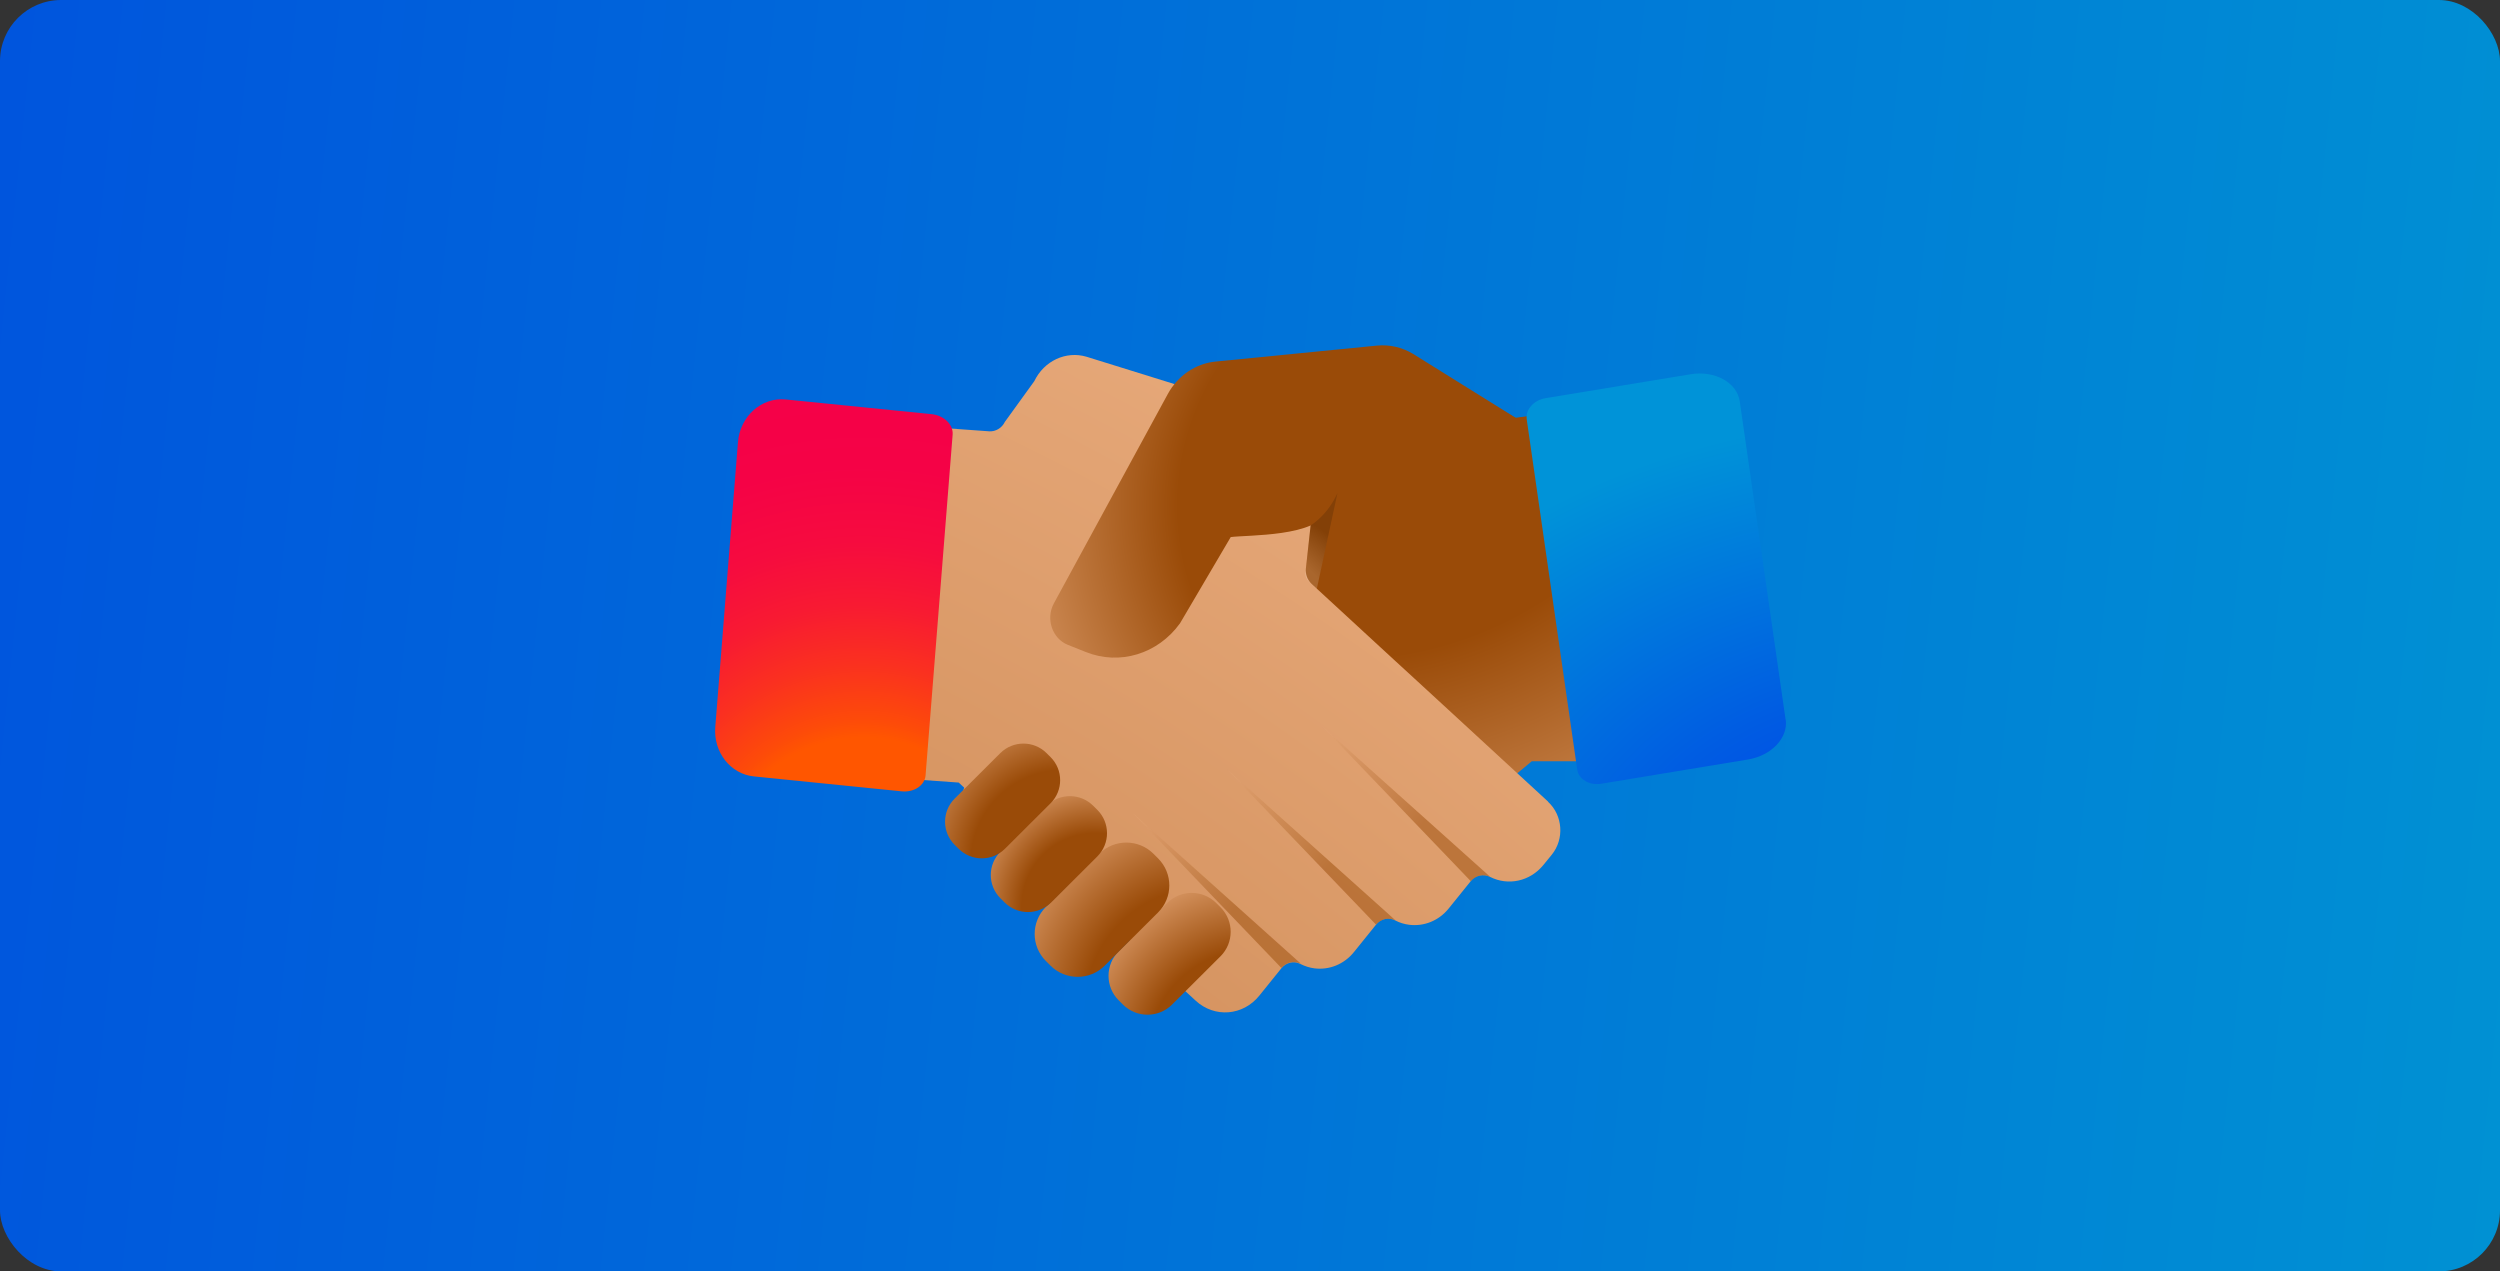 <svg width="818" height="416" viewBox="0 0 818 416" fill="none" xmlns="http://www.w3.org/2000/svg">
<rect x="0" y="0" width="818" height="416" fill="#333333" stroke="none"/>
<rect width="818" height="416" rx="20" fill="url(#paint0_linear_1945_1492)"/>
<g clip-path="url(#clip0_1945_1492)">
<path d="M522.238 214.363L513.03 134.427L495.741 136.713L462.29 116.565C458.716 114.434 454.637 113.504 450.557 113.891L397.681 119.122C391.192 119.781 385.365 123.733 382.101 129.739L344.843 198.205C342.084 203.243 344.26 209.752 349.388 211.806L350.904 212.426C353.817 213.627 356.848 214.286 359.878 214.557L355.138 218.935L345.697 227.731L318.851 252.181C314.073 256.636 313.567 264.386 317.725 269.462L320.444 272.794C325.806 279.342 335.091 280.04 341.268 274.305L351.525 286.898C354.866 291.005 359.762 292.788 364.463 292.168C367.299 291.78 370.057 290.54 372.349 288.409L382.606 301.002C385.947 305.109 390.843 306.892 395.544 306.272C398.38 305.884 401.138 304.644 403.431 302.513L408.986 307.667C414.348 314.215 423.672 314.913 429.811 309.178L437.387 302.126L501.103 249.158L501.18 249.081H526.317L522.316 214.324L522.238 214.363Z" fill="url(#paint1_radial_1945_1492)"/>
<path d="M506.542 262.294L472.43 230.869L462.951 222.151L456.152 215.913L429.111 190.998C427.79 189.759 427.091 187.899 427.285 186.039L430.316 158.373C431.442 147.989 425.343 138.302 415.941 135.512L355.488 116.72C348.767 114.744 341.618 118.076 338.432 124.702L328.797 138.031C327.826 140.046 325.806 141.247 323.708 141.131L297.91 139.271C295.074 139.077 292.588 141.286 292.277 144.269L284.079 218.897L280.893 247.725C280.544 250.941 282.797 253.847 285.828 254.079L313.684 256.055L313.762 256.133L383.616 320.415L391.231 327.428C397.409 333.124 406.733 332.387 412.056 325.762L419.243 316.85C420.797 314.912 423.361 314.292 425.498 315.416C426.974 316.152 428.528 316.656 430.121 316.85C434.822 317.431 439.718 315.61 443.02 311.503L450.207 302.591C451.762 300.653 454.326 300.033 456.501 301.157C457.978 301.932 459.532 302.397 461.125 302.591C465.826 303.172 470.721 301.351 474.023 297.244L481.211 288.332C482.804 286.394 485.368 285.852 487.582 286.937C493.41 289.882 500.598 288.448 505.027 282.985L507.746 279.652C511.903 274.538 511.359 266.788 506.542 262.371V262.294Z" fill="url(#paint2_radial_1945_1492)"/>
<path d="M496.557 137.101L462.29 115.751C458.716 113.62 454.637 112.69 450.557 113.078L397.681 118.308C391.192 118.967 385.365 122.919 382.101 128.925L344.843 197.392C342.084 202.429 344.26 208.938 349.388 210.992L355.216 213.317C366.328 217.812 378.877 213.976 386.103 203.94L402.692 175.732C407.976 174.996 431.326 175.732 434.278 166.975" fill="url(#paint3_radial_1945_1492)"/>
<path d="M381.868 295.481L366.044 311.263C361.599 315.696 361.599 322.885 366.044 327.318L367.418 328.688C371.863 333.122 379.071 333.122 383.516 328.688L399.34 312.907C403.786 308.473 403.786 301.285 399.34 296.851L397.967 295.481C393.521 291.047 386.314 291.047 381.868 295.481Z" fill="url(#paint4_radial_1945_1492)"/>
<path d="M359.664 279.353L342.219 296.751C337.319 301.638 337.319 309.562 342.219 314.45L343.73 315.957C348.631 320.845 356.577 320.845 361.477 315.957L378.922 298.559C383.823 293.671 383.823 285.747 378.922 280.859L377.411 279.353C372.51 274.465 364.565 274.465 359.664 279.353Z" fill="url(#paint5_radial_1945_1492)"/>
<path d="M342.43 263.652L327.348 278.694C323.13 282.9 323.13 289.72 327.348 293.927L328.694 295.27C332.912 299.476 339.751 299.476 343.969 295.27L359.051 280.228C363.269 276.021 363.269 269.201 359.051 264.994L357.705 263.652C353.487 259.445 346.648 259.445 342.43 263.652Z" fill="url(#paint6_radial_1945_1492)"/>
<path d="M327.284 246.43L312.367 261.307C308.179 265.483 308.179 272.255 312.367 276.431L313.658 277.719C317.845 281.895 324.635 281.895 328.822 277.719L343.74 262.841C347.927 258.665 347.927 251.894 343.74 247.717L342.449 246.43C338.261 242.253 331.472 242.253 327.284 246.43Z" fill="url(#paint7_radial_1945_1492)"/>
<path d="M584.283 235.403C585.138 241.409 579.66 247.221 571.968 248.5L523.908 256.443C520.023 257.063 516.527 255.009 516.06 251.793L499.549 137.256C499.082 134.04 501.841 130.901 505.726 130.281L553.164 122.454C561.089 121.137 568.354 125.167 569.248 131.328L584.245 235.442L584.283 235.403Z" fill="url(#paint8_radial_1945_1492)"/>
<path d="M234.039 237.883C233.378 246.097 239.012 253.265 246.665 254.04L294.997 258.923C299.076 259.349 302.573 256.985 302.844 253.73L311.703 142.216C311.975 138.922 308.866 135.938 304.826 135.512L257.117 130.708C249.191 129.894 242.12 136.21 241.459 144.695L234.039 237.883Z" fill="url(#paint9_radial_1945_1492)"/>
<path opacity="0.5" d="M487.582 286.898L432.647 237.65L481.211 288.293C482.881 286.627 484.863 285.774 487.582 286.898Z" fill="url(#paint10_radial_1945_1492)"/>
<path opacity="0.5" d="M456.579 301.118L401.643 251.871L450.208 302.513C451.878 300.847 453.86 299.995 456.579 301.118Z" fill="url(#paint11_radial_1945_1492)"/>
<path opacity="0.5" d="M425.615 315.3L370.679 266.052L419.243 316.695C420.914 315.029 422.895 314.176 425.615 315.3Z" fill="url(#paint12_radial_1945_1492)"/>
<path style="mix-blend-mode:multiply" opacity="0.15" d="M428.8 171.974C432.414 169.532 435.289 166.161 437.192 162.209L437.62 161.318L430.86 192.665L428.567 190.572C427.013 189.177 426.936 188.092 427.285 186.039L428.839 171.974H428.8Z" fill="url(#paint13_radial_1945_1492)"/>
</g>
<defs>
<linearGradient id="paint0_linear_1945_1492" x1="3.807" y1="8.38" x2="851.075" y2="95.935" gradientUnits="userSpaceOnUse">
<stop stop-color="#0055DD"/>
<stop offset="0.997" stop-color="#0091D3"/>
</linearGradient>
<radialGradient id="paint1_radial_1945_1492" cx="0" cy="0" r="1" gradientUnits="userSpaceOnUse" gradientTransform="translate(438.63 92.851) scale(236.449 235.816)">
<stop offset="0.52" stop-color="#9A4B08"/>
<stop offset="1" stop-color="#E6A879"/>
</radialGradient>
<radialGradient id="paint2_radial_1945_1492" cx="0" cy="0" r="1" gradientUnits="userSpaceOnUse" gradientTransform="translate(-30.111 876.981) scale(870.969 868.638)">
<stop stop-color="#9A4B08"/>
<stop offset="1" stop-color="#E6A879"/>
</radialGradient>
<radialGradient id="paint3_radial_1945_1492" cx="0" cy="0" r="1" gradientUnits="userSpaceOnUse" gradientTransform="translate(469.4 165.541) scale(161.35 160.918)">
<stop offset="0.52" stop-color="#9A4B08"/>
<stop offset="1" stop-color="#E6A879"/>
</radialGradient>
<radialGradient id="paint4_radial_1945_1492" cx="0" cy="0" r="1" gradientUnits="userSpaceOnUse" gradientTransform="translate(410.088 345.336) scale(66.669 66.49)">
<stop offset="0.52" stop-color="#9A4B08"/>
<stop offset="1" stop-color="#E6A879"/>
</radialGradient>
<radialGradient id="paint5_radial_1945_1492" cx="0" cy="0" r="1" gradientUnits="userSpaceOnUse" gradientTransform="translate(395.251 330.583) scale(77.975 77.766)">
<stop offset="0.52" stop-color="#9A4B08"/>
<stop offset="1" stop-color="#E6A879"/>
</radialGradient>
<radialGradient id="paint6_radial_1945_1492" cx="0" cy="0" r="1" gradientUnits="userSpaceOnUse" gradientTransform="translate(358.311 296.561) scale(46.155 46.032)">
<stop offset="0.52" stop-color="#9A4B08"/>
<stop offset="1" stop-color="#E6A879"/>
</radialGradient>
<radialGradient id="paint7_radial_1945_1492" cx="0" cy="0" r="1" gradientUnits="userSpaceOnUse" gradientTransform="translate(348.018 282.208) scale(58.355 58.199)">
<stop offset="0.52" stop-color="#9A4B08"/>
<stop offset="1" stop-color="#E6A879"/>
</radialGradient>
<radialGradient id="paint8_radial_1945_1492" cx="0" cy="0" r="1" gradientUnits="userSpaceOnUse" gradientTransform="translate(623.83 300.981) rotate(-1.945) scale(249.036 193.73)">
<stop offset="0.34" stop-color="#0057E4"/>
<stop offset="0.39" stop-color="#005CE2"/>
<stop offset="0.85" stop-color="#0093D8"/>
</radialGradient>
<radialGradient id="paint9_radial_1945_1492" cx="0" cy="0" r="1" gradientUnits="userSpaceOnUse" gradientTransform="translate(282.435 296.403) rotate(-0.369) scale(177.745 189.678)">
<stop offset="0.29" stop-color="#FF5600"/>
<stop offset="0.32" stop-color="#FD4B09"/>
<stop offset="0.42" stop-color="#FA3020"/>
<stop offset="0.52" stop-color="#F81A32"/>
<stop offset="0.63" stop-color="#F60B3F"/>
<stop offset="0.76" stop-color="#F50246"/>
<stop offset="0.95" stop-color="#F50049"/>
</radialGradient>
<radialGradient id="paint10_radial_1945_1492" cx="0" cy="0" r="1" gradientUnits="userSpaceOnUse" gradientTransform="translate(503.317 300.886) scale(94.098 93.846)">
<stop offset="0.52" stop-color="#9A4B08"/>
<stop offset="1" stop-color="#E6A879"/>
</radialGradient>
<radialGradient id="paint11_radial_1945_1492" cx="0" cy="0" r="1" gradientUnits="userSpaceOnUse" gradientTransform="translate(472.314 315.068) scale(94.098 93.846)">
<stop offset="0.52" stop-color="#9A4B08"/>
<stop offset="1" stop-color="#E6A879"/>
</radialGradient>
<radialGradient id="paint12_radial_1945_1492" cx="0" cy="0" r="1" gradientUnits="userSpaceOnUse" gradientTransform="translate(441.388 329.288) scale(94.098 93.846)">
<stop offset="0.52" stop-color="#9A4B08"/>
<stop offset="1" stop-color="#E6A879"/>
</radialGradient>
<radialGradient id="paint13_radial_1945_1492" cx="0" cy="0" r="1" gradientUnits="userSpaceOnUse" gradientTransform="translate(410.307 205.451) scale(51.478 51.34)">
<stop offset="0.51" stop-color="white"/>
<stop offset="0.76"/>
</radialGradient>
<clipPath id="clip0_1945_1492">
<rect width="350.4" height="219" fill="white" transform="translate(234 113)"/>
</clipPath>
</defs>
</svg>
